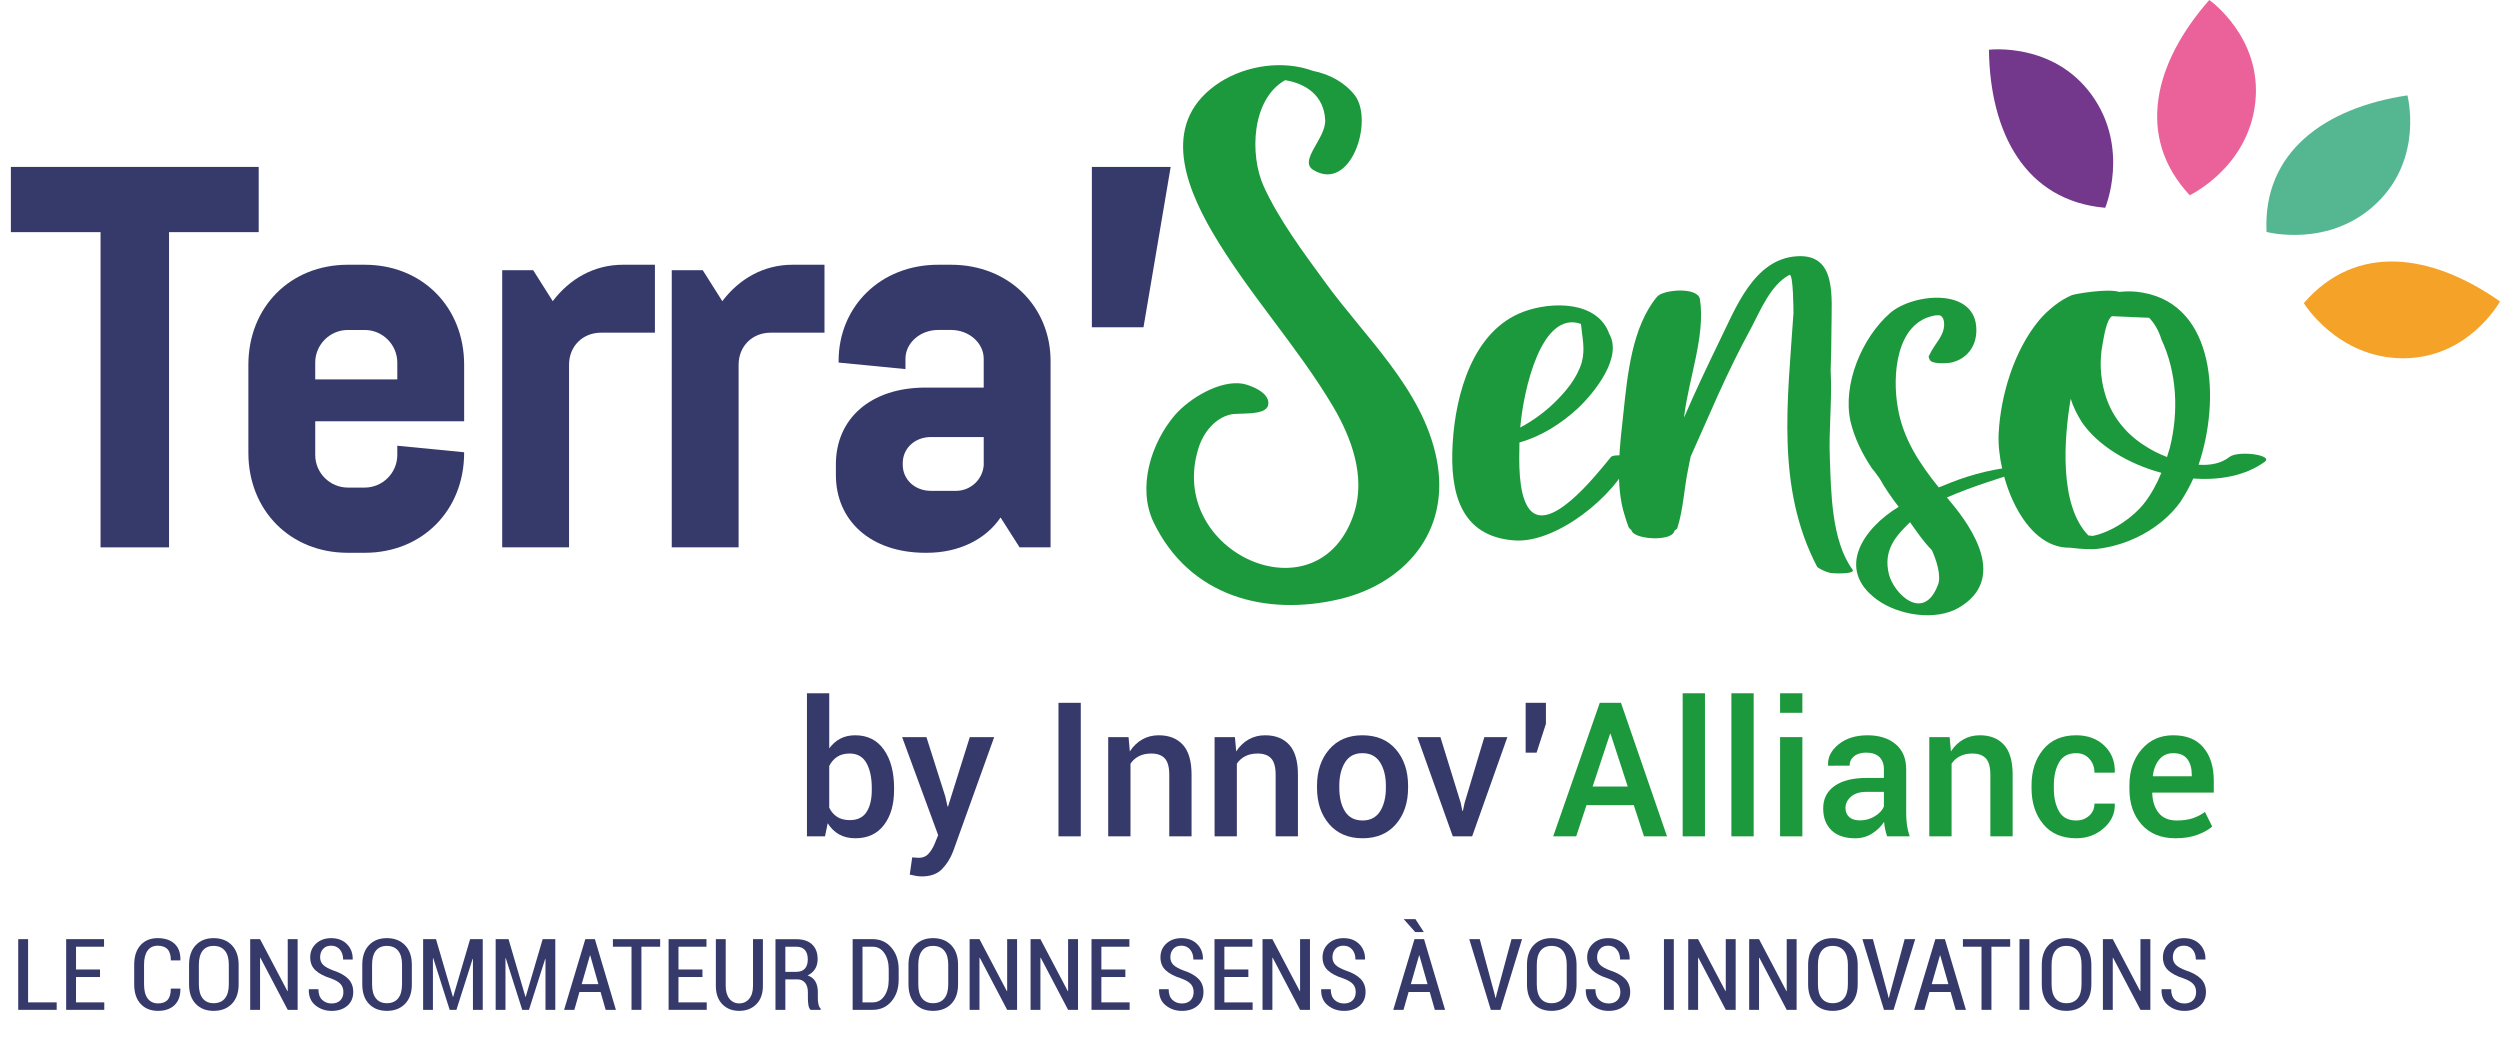 <?xml version="1.0" encoding="utf-8"?>
<!-- Generator: Adobe Illustrator 23.0.0, SVG Export Plug-In . SVG Version: 6.00 Build 0)  -->
<svg version="1.1" id="Layer_1" xmlns="http://www.w3.org/2000/svg" xmlns:xlink="http://www.w3.org/1999/xlink" x="0px" y="0px"
	 viewBox="-56.819 22.261 319.779 132.618" enable-background="new -56.819 22.261 319.779 132.618" xml:space="preserve">
<g>
	<g>
		<path fill="#363A6B" d="M-35.198,51.954v40.321h-8.76V51.954h-11.47v-8.342h31.7v8.342H-35.198z"/>
		<path fill="#363A6B" d="M-6.001,79.275l8.551,0.834v0.069c0,7.369-5.353,12.792-12.722,12.792h-2.155
			c-7.369,0-12.722-5.423-12.722-12.792V68.917c0-7.369,5.353-12.792,12.722-12.792h2.155c7.369,0,12.722,5.422,12.722,12.792v7.23
			h-19.048v4.31c0,2.294,1.877,4.171,4.171,4.171h2.155c2.294,0,4.171-1.877,4.171-4.171V79.275z M-16.498,70.794h10.497v-2.155
			c0-2.294-1.877-4.171-4.171-4.171h-2.155c-2.294,0-4.171,1.877-4.171,4.171V70.794z"/>
		<path fill="#363A6B" d="M13.883,60.783c2.155-2.85,5.284-4.658,8.968-4.658h4.102v8.69H20.07c-2.364,0-4.102,1.738-4.102,4.102
			v23.358H7.417V56.821h3.963L13.883,60.783z"/>
		<path fill="#363A6B" d="M35.572,60.783c2.155-2.85,5.284-4.658,8.968-4.658h4.102v8.69H41.76c-2.364,0-4.102,1.738-4.102,4.102
			v23.358h-8.551V56.821h3.963L35.572,60.783z"/>
		<path fill="#363A6B" d="M71.165,88.452c-1.877,2.78-5.283,4.519-9.455,4.519h-0.139c-7.091,0-11.47-4.171-11.47-9.941v-1.391
			c0-5.77,4.379-9.802,11.47-9.802h7.439v-3.685c0-2.016-1.877-3.685-4.171-3.685h-1.668c-2.294,0-4.171,1.668-4.171,3.685v1.321
			l-8.551-0.834V68.43c0-6.952,5.353-12.305,12.722-12.305h1.668c7.369,0,12.722,5.353,12.722,12.305v23.845h-3.963L71.165,88.452z
			 M58.652,81.708c0,1.878,1.529,3.338,3.615,3.338h3.198c1.877,0,3.407-1.46,3.546-3.268v-3.615h-6.744
			c-2.085,0-3.615,1.46-3.615,3.337V81.708z"/>
		<path fill="#363A6B" d="M89.448,64.12h-6.604V43.612h10.08L89.448,64.12z"/>
	</g>
	<g>
		<path fill="#363A6B" d="M57.543,123.315c0,1.854-0.433,3.345-1.296,4.475c-0.864,1.131-2.083,1.695-3.654,1.695
			c-0.797,0-1.49-0.164-2.076-0.492c-0.586-0.329-1.076-0.806-1.466-1.432l-0.34,1.678h-2.311v-18.3h2.851v7.05
			c0.391-0.539,0.86-0.954,1.408-1.243s1.185-0.435,1.912-0.435c1.587,0,2.813,0.618,3.678,1.854
			c0.864,1.236,1.296,2.87,1.296,4.904V123.315z M54.693,123.069c0-1.322-0.227-2.39-0.681-3.203s-1.173-1.22-2.158-1.22
			c-0.634,0-1.164,0.141-1.59,0.422c-0.426,0.282-0.764,0.673-1.015,1.174v5.325c0.242,0.509,0.579,0.901,1.009,1.179
			c0.43,0.278,0.97,0.417,1.619,0.417c0.985,0,1.701-0.347,2.146-1.038c0.446-0.692,0.669-1.629,0.669-2.81V123.069z"/>
		<path fill="#363A6B" d="M64.098,124.148l0.282,1.267h0.07l2.78-8.868h3.12l-5.255,14.616c-0.336,0.884-0.81,1.639-1.419,2.264
			c-0.61,0.626-1.474,0.938-2.592,0.938c-0.235,0-0.487-0.023-0.757-0.07c-0.27-0.047-0.53-0.102-0.78-0.164l0.317-2.205
			c0.102,0.008,0.247,0.02,0.434,0.035s0.329,0.023,0.422,0.023c0.516,0,0.929-0.176,1.238-0.528
			c0.309-0.352,0.561-0.759,0.756-1.22l0.469-1.149l-4.61-12.54h3.109L64.098,124.148z"/>
		<path fill="#363A6B" d="M81.425,129.239h-2.852v-17.08h2.852V129.239z"/>
		<path fill="#363A6B" d="M87.536,116.547l0.164,1.83c0.415-0.649,0.937-1.156,1.566-1.52s1.339-0.546,2.129-0.546
			c1.322,0,2.353,0.407,3.092,1.221c0.738,0.813,1.108,2.084,1.108,3.813v7.895h-2.851v-7.871c0-0.985-0.192-1.686-0.575-2.1
			c-0.383-0.415-0.962-0.622-1.736-0.622c-0.609,0-1.138,0.115-1.583,0.346c-0.446,0.231-0.802,0.55-1.067,0.956v9.291h-2.851
			v-12.692H87.536z"/>
		<path fill="#363A6B" d="M101.143,116.547l0.164,1.83c0.415-0.649,0.937-1.156,1.566-1.52s1.339-0.546,2.129-0.546
			c1.322,0,2.353,0.407,3.092,1.221c0.738,0.813,1.108,2.084,1.108,3.813v7.895h-2.851v-7.871c0-0.985-0.192-1.686-0.575-2.1
			c-0.383-0.415-0.962-0.622-1.736-0.622c-0.609,0-1.138,0.115-1.583,0.346c-0.446,0.231-0.802,0.55-1.067,0.956v9.291H98.54
			v-12.692H101.143z"/>
		<path fill="#363A6B" d="M111.642,122.775c0-1.893,0.518-3.442,1.555-4.651c1.036-1.208,2.453-1.813,4.252-1.813
			c1.822,0,3.251,0.604,4.288,1.813c1.036,1.209,1.554,2.759,1.554,4.651v0.246c0,1.909-0.518,3.463-1.554,4.663
			c-1.037,1.201-2.458,1.801-4.265,1.801c-1.814,0-3.239-0.602-4.275-1.807c-1.037-1.204-1.555-2.757-1.555-4.657V122.775z
			 M114.493,123.021c0,1.244,0.242,2.253,0.728,3.027c0.484,0.773,1.235,1.161,2.252,1.161c0.993,0,1.738-0.389,2.235-1.167
			c0.496-0.778,0.744-1.785,0.744-3.021v-0.246c0-1.212-0.248-2.211-0.744-2.997c-0.497-0.786-1.25-1.179-2.259-1.179
			c-0.993,0-1.734,0.393-2.223,1.179c-0.489,0.786-0.733,1.785-0.733,2.997V123.021z"/>
		<path fill="#363A6B" d="M130.02,124.945l0.211,1.033h0.071l0.223-1.033l2.521-8.398h2.945l-4.505,12.692h-2.476l-4.528-12.692
			h2.944L130.02,124.945z"/>
		<path fill="#363A6B" d="M140.923,114.845l-1.197,3.695h-1.396v-6.382h2.593V114.845z"/>
	</g>
	<g>
		<path fill="#1C993C" d="M90.734,89.056c-2.122-4.452-0.311-10.147,2.744-13.72c1.864-2.123,5.747-4.504,8.698-3.987
			c1.035,0.207,3.572,1.191,3.21,2.744c-0.311,1.398-3.78,0.932-4.815,1.191c-2.019,0.466-3.469,2.33-4.09,4.297
			c-4.193,13.409,15.48,22.211,19.933,8.232c1.449-4.66-0.362-9.527-2.692-13.513c-4.607-7.766-10.872-14.497-15.48-22.366
			c-3.676-6.316-6.523-14.289,0.984-19.156c3.417-2.174,8.076-2.848,11.907-1.45c2.071,0.414,4.039,1.45,5.333,3.106
			c2.485,3.21-0.466,12.477-5.281,9.578c-1.967-1.191,1.657-4.09,1.502-6.42c-0.155-3.106-2.485-4.66-5.126-5.074
			c-4.297,2.433-4.556,9.526-2.744,13.564c1.968,4.297,5.022,8.387,7.818,12.218c5.125,7.093,12.478,13.668,14.289,22.573
			c1.968,9.682-4.452,16.153-12.374,18.018C105.179,101.12,95.343,98.635,90.734,89.056z"/>
		<path fill="#1C993C" d="M128.992,79.012c0.362-6.265,2.537-14.445,9.061-16.878c3.624-1.346,9.475-1.398,10.976,2.847
			c1.709,3.003-1.863,7.456-3.986,9.475c-2.123,1.967-4.712,3.624-7.507,4.401c-0.052,2.485-0.155,6.316,1.087,8.283
			c2.434,3.831,8.543-3.883,10.613-6.42c0.311-0.414,2.744-0.155,2.641,0.052c-2.175,5.126-9.785,11.028-15.015,10.614
			C129.924,90.868,128.63,85.174,128.992,79.012z M137.638,76.942c1.553-0.829,3.003-1.864,4.297-3.106
			c1.501-1.45,2.951-3.158,3.572-5.229c0.466-1.709,0.052-3.21-0.104-4.918C140.33,61.927,138.052,72.127,137.638,76.942z"/>
		<path fill="#1C993C" d="M172.584,62.342c0-0.207,0-5.177-0.518-4.918c-2.434,1.294-3.729,4.608-4.971,6.938
			c-1.501,2.744-2.848,5.54-4.142,8.387c-1.191,2.641-2.33,5.281-3.521,7.921c-0.104,0.519-0.207,1.036-0.311,1.554
			c-0.519,2.485-0.622,5.177-1.398,7.61c-0.052,0.104-0.155,0.155-0.311,0.259c-0.052,0.052-0.052,0.104-0.104,0.207
			c-0.466,1.191-4.763,0.984-5.385-0.052c0-0.052-0.052-0.155-0.104-0.207c-0.155-0.155-0.311-0.259-0.362-0.466
			c-0.259-0.673-0.466-1.397-0.673-2.123c-0.983-3.883-0.362-8.542,0.052-12.374c0.518-4.867,1.087-10.976,4.297-14.859
			c0.777-0.932,5.229-1.294,5.488,0.311c0.725,4.659-1.449,10.199-2.02,15.014c0,0,0,0.052,0,0.104
			c1.398-3.262,2.951-6.523,4.505-9.733c2.07-4.194,4.4-10.51,9.889-10.873c5.177-0.362,4.452,5.229,4.452,9.216
			c0,1.812-0.052,3.572-0.104,5.384c0.207,3.728-0.259,7.663-0.104,11.183c0.155,4.401,0.207,10.614,2.899,14.29
			c0.466,0.621-2.589,0.518-2.899,0.414c-0.621-0.155-1.139-0.414-1.604-0.725C170.305,84.656,171.858,73.421,172.584,62.342z"/>
		<path fill="#1C993C" d="M189.977,67.674c0.621-1.45,2.071-2.537,1.864-4.246c-0.052-0.311-0.155-0.621-0.414-0.776
			c-0.207-0.104-0.414-0.052-0.673-0.052c-5.126,0.828-5.54,7.818-4.815,11.856c0.673,3.935,2.796,7.145,5.229,10.148
			c0.104-0.052,0.259-0.104,0.414-0.155c2.899-1.243,5.799-2.071,8.904-2.434c0.26-0.052,2.278,0.155,1.709,0.362
			c-3.158,1.035-6.679,2.071-9.992,3.521c0.104,0.104,0.207,0.207,0.311,0.362c3.21,3.779,7.3,10.147,1.242,13.72
			c-3.002,1.761-7.766,0.984-10.51-1.035c-5.332-3.935-1.656-9.164,2.796-11.856c-0.88-1.139-1.708-2.329-2.434-3.624
			c-0.466-0.673-0.88-1.19-0.983-1.294c-1.242-1.864-2.227-3.832-2.744-6.006c-1.035-4.763,1.45-10.665,5.022-13.823
			c2.899-2.589,11.131-3.417,11.079,2.174c0,2.123-1.294,3.728-3.313,4.142c-0.466,0.052-2.485,0.259-2.692-0.466
			c-0.052-0.104-0.052-0.207-0.104-0.362L189.977,67.674z M184.801,95.735c0.621,2.434,4.4,6.213,6.265,1.346
			c0.466-1.139-0.207-3.21-0.777-4.452c-1.035-1.035-1.915-2.33-2.795-3.572C185.68,90.816,184.024,92.629,184.801,95.735z"/>
		<path fill="#1C993C" d="M198.83,77.718c0.259-4.918,1.968-10.613,5.178-14.497c1.087-1.294,2.691-2.588,4.193-3.21
			c0.414-0.155,4.504-0.88,6.058-0.414c0.932-0.104,1.967-0.104,3.055,0.104c9.267,1.657,9.889,13.771,7.093,22.004
			c1.449,0.104,2.899-0.155,3.935-0.984c1.087-0.88,5.747-0.259,4.504,0.622c-2.433,1.76-5.746,2.381-9.111,2.122
			c-0.519,1.14-1.088,2.123-1.657,3.003c-2.434,3.365-6.575,5.54-10.665,6.006c-0.518,0.052-1.968,0.052-3.417-0.155
			C201.936,92.473,198.571,83.102,198.83,77.718z M210.323,90.764c0.156,0,0.312,0,0.519,0.052c2.588-0.518,5.28-2.484,6.575-4.142
			c0.932-1.19,1.656-2.537,2.226-3.935c-4.245-1.139-8.18-3.521-10.199-6.523c-0.569-0.932-1.087-1.916-1.397-2.951
			C207.218,78.132,206.492,86.882,210.323,90.764z M212.394,72.489c0.776,2.848,2.641,5.229,5.126,6.782
			c0.776,0.518,1.76,1.035,2.848,1.449c0.104-0.414,0.259-0.776,0.362-1.19c1.139-4.556,0.932-9.578-1.088-13.875
			c-0.311-1.036-0.828-1.967-1.553-2.744c-1.605-0.052-3.158-0.155-4.764-0.207c-0.725,0.466-1.035,2.692-1.19,3.521
			C211.721,68.243,211.825,70.522,212.394,72.489z"/>
	</g>
	<g>
		<path fill="#1C993C" d="M152.163,125.251h-6.053l-1.314,3.988h-2.944l5.96-17.08h2.71l5.889,17.08h-2.944L152.163,125.251z
			 M146.896,122.869h4.492l-2.193-6.733h-0.07L146.896,122.869z"/>
		<path fill="#1C993C" d="M161.266,129.239h-2.851v-18.3h2.851V129.239z"/>
		<path fill="#1C993C" d="M167.496,129.239h-2.851v-18.3h2.851V129.239z"/>
		<path fill="#1C993C" d="M173.724,113.437h-2.851v-2.498h2.851V113.437z M173.724,129.239h-2.851v-12.692h2.851V129.239z"/>
		<path fill="#1C993C" d="M184.564,129.239c-0.103-0.32-0.187-0.634-0.253-0.938s-0.111-0.61-0.135-0.915
			c-0.383,0.595-0.896,1.093-1.536,1.496c-0.642,0.402-1.357,0.604-2.147,0.604c-1.321,0-2.336-0.34-3.044-1.021
			s-1.062-1.614-1.062-2.804c0-1.228,0.484-2.184,1.455-2.868c0.969-0.684,2.334-1.026,4.094-1.026h2.217v-1.114
			c0-0.665-0.193-1.185-0.58-1.561c-0.388-0.375-0.949-0.563-1.684-0.563c-0.649,0-1.166,0.154-1.549,0.463
			c-0.383,0.31-0.574,0.71-0.574,1.202l-2.745,0.012l-0.012-0.07c-0.055-1.001,0.393-1.889,1.343-2.662
			c0.95-0.774,2.188-1.162,3.713-1.162c1.479,0,2.671,0.376,3.578,1.127c0.907,0.75,1.36,1.83,1.36,3.237v5.643
			c0,0.524,0.035,1.026,0.105,1.508c0.07,0.48,0.184,0.952,0.341,1.413H184.564z M181.08,127.198c0.712,0,1.354-0.18,1.93-0.54
			c0.575-0.359,0.956-0.77,1.144-1.231v-1.877h-2.264c-0.829,0-1.479,0.205-1.947,0.616c-0.47,0.41-0.704,0.894-0.704,1.448
			c0,0.485,0.158,0.87,0.476,1.155C180.03,127.055,180.485,127.198,181.08,127.198z"/>
		<path fill="#1C993C" d="M192.563,116.547l0.164,1.83c0.415-0.649,0.937-1.156,1.566-1.52s1.339-0.546,2.129-0.546
			c1.322,0,2.353,0.407,3.092,1.221c0.738,0.813,1.108,2.084,1.108,3.813v7.895h-2.851v-7.871c0-0.985-0.192-1.686-0.575-2.1
			c-0.383-0.415-0.962-0.622-1.736-0.622c-0.609,0-1.138,0.115-1.583,0.346c-0.446,0.231-0.802,0.55-1.067,0.956v9.291h-2.851
			v-12.692H192.563z"/>
		<path fill="#1C993C" d="M208.764,127.21c0.649,0,1.198-0.203,1.648-0.61c0.449-0.406,0.674-0.923,0.674-1.548h2.581l0.023,0.07
			c0.031,1.188-0.439,2.213-1.413,3.073s-2.146,1.29-3.514,1.29c-1.83,0-3.242-0.604-4.234-1.813c-0.994-1.208-1.49-2.73-1.49-4.568
			v-0.411c0-1.83,0.496-3.351,1.49-4.563c0.992-1.212,2.4-1.818,4.223-1.818c1.479,0,2.679,0.444,3.602,1.332
			s1.368,2.016,1.337,3.384l-0.023,0.07h-2.581c0-0.695-0.215-1.286-0.645-1.771c-0.431-0.485-0.993-0.728-1.689-0.728
			c-1.017,0-1.748,0.393-2.193,1.179c-0.446,0.786-0.669,1.758-0.669,2.915v0.411c0,1.181,0.221,2.16,0.663,2.938
			C206.995,126.821,207.732,127.21,208.764,127.21z"/>
		<path fill="#1C993C" d="M221.469,129.485c-1.854,0-3.302-0.584-4.346-1.754c-1.044-1.169-1.566-2.684-1.566-4.545v-0.47
			c0-1.861,0.522-3.396,1.566-4.604c1.044-1.208,2.391-1.808,4.041-1.801c1.705,0,2.995,0.526,3.871,1.578s1.313,2.458,1.313,4.217
			v1.537h-7.848l-0.023,0.059c0.031,1.04,0.305,1.885,0.821,2.534s1.294,0.974,2.334,0.974c0.774,0,1.445-0.094,2.013-0.281
			c0.566-0.188,1.093-0.458,1.577-0.81l0.927,1.865c-0.484,0.422-1.126,0.778-1.924,1.067S222.509,129.485,221.469,129.485z
			 M221.164,118.599c-0.743,0-1.337,0.268-1.783,0.804c-0.445,0.535-0.724,1.233-0.833,2.094l0.023,0.059h4.962v-0.223
			c0-0.813-0.189-1.473-0.568-1.977C222.585,118.851,221.985,118.599,221.164,118.599z"/>
	</g>
	<g>
		<path fill="#363A6B" d="M-53.226,150.476h3.658v0.956h-4.919v-9.044h1.261V150.476z"/>
		<path fill="#363A6B" d="M-44.028,147.233h-3.068v3.243h3.615v0.956h-4.876v-9.044h4.845v0.97h-3.583v2.913h3.068V147.233z"/>
		<path fill="#363A6B" d="M-33.76,148.712l0.012,0.037c0.017,0.891-0.232,1.582-0.745,2.075c-0.514,0.492-1.22,0.739-2.118,0.739
			c-0.928,0-1.667-0.298-2.217-0.892c-0.551-0.595-0.826-1.428-0.826-2.5v-2.51c0-1.068,0.271-1.902,0.813-2.503
			s1.271-0.9,2.187-0.9c0.923,0,1.644,0.239,2.162,0.717c0.518,0.479,0.768,1.178,0.751,2.097l-0.012,0.037h-1.211
			c0-0.646-0.141-1.121-0.422-1.426c-0.282-0.304-0.704-0.456-1.267-0.456c-0.555,0-0.983,0.208-1.286,0.624
			s-0.454,1.014-0.454,1.792v2.528c0,0.786,0.155,1.389,0.466,1.808c0.311,0.418,0.75,0.627,1.317,0.627
			c0.546,0,0.957-0.15,1.23-0.45c0.273-0.3,0.41-0.781,0.41-1.444H-33.76z"/>
		<path fill="#363A6B" d="M-26.294,148.159c0,1.072-0.29,1.908-0.87,2.506c-0.58,0.599-1.356,0.898-2.33,0.898
			c-0.96,0-1.725-0.3-2.292-0.898c-0.567-0.598-0.851-1.434-0.851-2.506v-2.484c0-1.068,0.283-1.905,0.851-2.51
			s1.33-0.906,2.286-0.906c0.973,0,1.75,0.301,2.332,0.903c0.582,0.603,0.873,1.44,0.873,2.513V148.159z M-27.549,145.656
			c0-0.787-0.169-1.384-0.506-1.792s-0.819-0.612-1.444-0.612c-0.605,0-1.07,0.204-1.395,0.612
			c-0.325,0.408-0.488,1.005-0.488,1.792v2.503c0,0.795,0.164,1.397,0.491,1.808s0.793,0.615,1.397,0.615
			c0.625,0,1.106-0.204,1.441-0.612c0.335-0.407,0.503-1.012,0.503-1.811V145.656z"/>
		<path fill="#363A6B" d="M-18.748,151.432h-1.267l-3.503-6.671l-0.037,0.013v6.658h-1.261v-9.044h1.261l3.503,6.652l0.037-0.006
			v-6.646h1.267V151.432z"/>
		<path fill="#363A6B" d="M-12.896,149.159c0-0.414-0.118-0.755-0.354-1.021c-0.236-0.268-0.652-0.511-1.249-0.73
			c-0.849-0.265-1.501-0.606-1.957-1.024s-0.684-0.976-0.684-1.671c0-0.712,0.252-1.299,0.755-1.761s1.148-0.692,1.935-0.692
			c0.836,0,1.507,0.257,2.012,0.77c0.505,0.514,0.75,1.158,0.733,1.932l-0.012,0.038h-1.211c0-0.53-0.141-0.959-0.422-1.286
			s-0.652-0.49-1.112-0.49c-0.447,0-0.794,0.141-1.041,0.422c-0.246,0.281-0.369,0.634-0.369,1.056c0,0.394,0.13,0.719,0.391,0.976
			s0.7,0.499,1.317,0.727c0.824,0.27,1.451,0.621,1.882,1.056c0.431,0.436,0.646,0.998,0.646,1.689c0,0.737-0.253,1.324-0.761,1.762
			c-0.507,0.437-1.173,0.655-1.997,0.655c-0.795,0-1.487-0.236-2.075-0.709c-0.588-0.472-0.872-1.148-0.851-2.03l0.012-0.038h1.217
			c0,0.613,0.163,1.071,0.488,1.373c0.325,0.303,0.728,0.453,1.208,0.453c0.468,0,0.834-0.131,1.1-0.394
			C-13.029,149.955-12.896,149.602-12.896,149.159z"/>
		<path fill="#363A6B" d="M-4.138,148.159c0,1.072-0.29,1.908-0.87,2.506c-0.58,0.599-1.356,0.898-2.33,0.898
			c-0.96,0-1.725-0.3-2.292-0.898c-0.567-0.598-0.851-1.434-0.851-2.506v-2.484c0-1.068,0.283-1.905,0.851-2.51
			s1.33-0.906,2.286-0.906c0.973,0,1.75,0.301,2.332,0.903c0.582,0.603,0.873,1.44,0.873,2.513V148.159z M-5.393,145.656
			c0-0.787-0.169-1.384-0.506-1.792s-0.819-0.612-1.444-0.612c-0.605,0-1.07,0.204-1.395,0.612
			c-0.325,0.408-0.488,1.005-0.488,1.792v2.503c0,0.795,0.164,1.397,0.491,1.808s0.793,0.615,1.397,0.615
			c0.625,0,1.106-0.204,1.441-0.612c0.335-0.407,0.503-1.012,0.503-1.811V145.656z"/>
		<path fill="#363A6B" d="M1.11,149.767h0.037l2.168-7.379H4.93v9.044H3.675v-6.516l-0.037-0.006l-2.075,6.521H0.7l-2.105-6.621
			l-0.038,0.006v6.615h-1.254v-9.044h1.646L1.11,149.767z"/>
		<path fill="#363A6B" d="M10.39,149.767h0.037l2.168-7.379h1.615v9.044h-1.255v-6.516l-0.037-0.006l-2.075,6.521H9.98l-2.105-6.621
			l-0.038,0.006v6.615H6.582v-9.044h1.646L10.39,149.767z"/>
		<path fill="#363A6B" d="M20.001,149.146h-2.702l-0.652,2.286h-1.311l2.714-9.044h1.224l2.689,9.044h-1.311L20.001,149.146z
			 M17.585,148.146h2.137l-1.043-3.677h-0.037L17.585,148.146z"/>
		<path fill="#363A6B" d="M27.622,143.358h-2.397v8.074h-1.267v-8.074h-2.379v-0.97h6.043V143.358z"/>
		<path fill="#363A6B" d="M33.032,147.233h-3.068v3.243h3.615v0.956h-4.876v-9.044h4.845v0.97h-3.583v2.913h3.068V147.233z"/>
		<path fill="#363A6B" d="M40.765,142.388v5.981c0,1.003-0.282,1.785-0.845,2.349c-0.563,0.563-1.294,0.845-2.192,0.845
			c-0.882,0-1.6-0.283-2.152-0.849c-0.553-0.564-0.829-1.347-0.829-2.345v-5.981h1.261v5.981c0,0.7,0.158,1.248,0.475,1.644
			s0.732,0.593,1.246,0.593c0.53,0,0.958-0.196,1.282-0.59c0.325-0.394,0.488-0.942,0.488-1.646v-5.981H40.765z"/>
		<path fill="#363A6B" d="M43.635,147.538v3.895h-1.261v-9.037h2.665c0.87,0,1.541,0.222,2.016,0.664
			c0.474,0.443,0.711,1.079,0.711,1.907c0,0.472-0.111,0.885-0.332,1.239c-0.222,0.354-0.54,0.628-0.954,0.822
			c0.464,0.158,0.798,0.419,1.003,0.783c0.205,0.364,0.308,0.815,0.308,1.354v0.789c0,0.277,0.027,0.536,0.081,0.776
			s0.149,0.427,0.286,0.56v0.143h-1.298c-0.141-0.137-0.233-0.345-0.276-0.624s-0.065-0.568-0.065-0.866v-0.765
			c0-0.505-0.117-0.904-0.351-1.198c-0.234-0.294-0.558-0.441-0.972-0.441H43.635z M43.635,146.575h1.341
			c0.522,0,0.907-0.138,1.156-0.413c0.248-0.275,0.373-0.665,0.373-1.171c0-0.518-0.121-0.919-0.363-1.205
			c-0.242-0.285-0.61-0.428-1.103-0.428h-1.404V146.575z"/>
		<path fill="#363A6B" d="M52.244,151.432v-9.044h2.565c0.977,0,1.775,0.362,2.395,1.087c0.619,0.725,0.928,1.656,0.928,2.796v1.285
			c0,1.143-0.31,2.074-0.928,2.795c-0.619,0.721-1.417,1.081-2.395,1.081H52.244z M53.505,143.358v7.118h1.304
			c0.621,0,1.118-0.272,1.491-0.817c0.373-0.544,0.559-1.245,0.559-2.103v-1.298c0-0.845-0.187-1.539-0.559-2.084
			s-0.87-0.816-1.491-0.816H53.505z"/>
		<path fill="#363A6B" d="M65.729,148.159c0,1.072-0.29,1.908-0.87,2.506c-0.58,0.599-1.356,0.898-2.33,0.898
			c-0.96,0-1.725-0.3-2.292-0.898c-0.567-0.598-0.851-1.434-0.851-2.506v-2.484c0-1.068,0.283-1.905,0.851-2.51
			s1.33-0.906,2.286-0.906c0.973,0,1.75,0.301,2.332,0.903c0.582,0.603,0.873,1.44,0.873,2.513V148.159z M64.474,145.656
			c0-0.787-0.169-1.384-0.506-1.792s-0.819-0.612-1.444-0.612c-0.605,0-1.07,0.204-1.395,0.612
			c-0.325,0.408-0.488,1.005-0.488,1.792v2.503c0,0.795,0.164,1.397,0.491,1.808s0.793,0.615,1.397,0.615
			c0.625,0,1.106-0.204,1.441-0.612c0.335-0.407,0.503-1.012,0.503-1.811V145.656z"/>
		<path fill="#363A6B" d="M73.275,151.432h-1.267l-3.503-6.671l-0.037,0.013v6.658h-1.261v-9.044h1.261l3.503,6.652l0.037-0.006
			v-6.646h1.267V151.432z"/>
		<path fill="#363A6B" d="M81.071,151.432h-1.268l-3.503-6.671l-0.037,0.013v6.658h-1.261v-9.044h1.261l3.503,6.652l0.037-0.006
			v-6.646h1.268V151.432z"/>
		<path fill="#363A6B" d="M87.127,147.233h-3.068v3.243h3.615v0.956h-4.876v-9.044h4.845v0.97h-3.584v2.913h3.068V147.233z"/>
		<path fill="#363A6B" d="M95.859,149.159c0-0.414-0.117-0.755-0.354-1.021c-0.236-0.268-0.652-0.511-1.249-0.73
			c-0.849-0.265-1.501-0.606-1.956-1.024c-0.456-0.418-0.684-0.976-0.684-1.671c0-0.712,0.252-1.299,0.755-1.761
			s1.148-0.692,1.935-0.692c0.837,0,1.508,0.257,2.013,0.77c0.505,0.514,0.749,1.158,0.733,1.932l-0.013,0.038h-1.211
			c0-0.53-0.142-0.959-0.423-1.286s-0.652-0.49-1.111-0.49c-0.447,0-0.795,0.141-1.041,0.422s-0.369,0.634-0.369,1.056
			c0,0.394,0.13,0.719,0.391,0.976c0.262,0.257,0.7,0.499,1.317,0.727c0.824,0.27,1.451,0.621,1.882,1.056
			c0.431,0.436,0.646,0.998,0.646,1.689c0,0.737-0.254,1.324-0.762,1.762c-0.507,0.437-1.173,0.655-1.996,0.655
			c-0.796,0-1.487-0.236-2.075-0.709c-0.588-0.472-0.871-1.148-0.851-2.03l0.013-0.038h1.217c0,0.613,0.163,1.071,0.487,1.373
			c0.325,0.303,0.729,0.453,1.209,0.453c0.468,0,0.834-0.131,1.099-0.394C95.727,149.955,95.859,149.602,95.859,149.159z"/>
		<path fill="#363A6B" d="M102.859,147.233h-3.068v3.243h3.615v0.956H98.53v-9.044h4.845v0.97h-3.584v2.913h3.068V147.233z"/>
		<path fill="#363A6B" d="M110.742,151.432h-1.267l-3.504-6.671l-0.037,0.013v6.658h-1.261v-9.044h1.261l3.504,6.652l0.037-0.006
			v-6.646h1.267V151.432z"/>
		<path fill="#363A6B" d="M116.593,149.159c0-0.414-0.117-0.755-0.354-1.021c-0.236-0.268-0.652-0.511-1.249-0.73
			c-0.849-0.265-1.501-0.606-1.956-1.024c-0.456-0.418-0.684-0.976-0.684-1.671c0-0.712,0.252-1.299,0.755-1.761
			s1.148-0.692,1.935-0.692c0.837,0,1.508,0.257,2.013,0.77c0.505,0.514,0.749,1.158,0.733,1.932l-0.013,0.038h-1.211
			c0-0.53-0.142-0.959-0.423-1.286s-0.652-0.49-1.111-0.49c-0.447,0-0.795,0.141-1.041,0.422s-0.369,0.634-0.369,1.056
			c0,0.394,0.13,0.719,0.391,0.976c0.262,0.257,0.7,0.499,1.317,0.727c0.824,0.27,1.451,0.621,1.882,1.056
			c0.431,0.436,0.646,0.998,0.646,1.689c0,0.737-0.254,1.324-0.762,1.762c-0.507,0.437-1.173,0.655-1.996,0.655
			c-0.796,0-1.487-0.236-2.075-0.709c-0.588-0.472-0.871-1.148-0.851-2.03l0.013-0.038h1.217c0,0.613,0.163,1.071,0.487,1.373
			c0.325,0.303,0.729,0.453,1.209,0.453c0.468,0,0.834-0.131,1.099-0.394C116.461,149.955,116.593,149.602,116.593,149.159z"/>
		<path fill="#363A6B" d="M126.059,149.146h-2.702l-0.651,2.286h-1.311l2.714-9.044h1.224l2.689,9.044h-1.311L126.059,149.146z
			 M125.302,141.482h-1.1l-1.44-1.621l0.013-0.031h1.459L125.302,141.482z M123.643,148.146h2.137l-1.044-3.677h-0.037
			L123.643,148.146z"/>
		<path fill="#363A6B" d="M134.339,149.358l0.131,0.553h0.037l0.131-0.547l1.882-6.976h1.348l-2.764,9.044h-1.23l-2.758-9.044h1.342
			L134.339,149.358z"/>
		<path fill="#363A6B" d="M144.84,148.159c0,1.072-0.29,1.908-0.869,2.506c-0.58,0.599-1.356,0.898-2.329,0.898
			c-0.961,0-1.725-0.3-2.292-0.898c-0.567-0.598-0.852-1.434-0.852-2.506v-2.484c0-1.068,0.284-1.905,0.852-2.51
			s1.329-0.906,2.285-0.906c0.974,0,1.751,0.301,2.333,0.903c0.581,0.603,0.872,1.44,0.872,2.513V148.159z M143.585,145.656
			c0-0.787-0.168-1.384-0.506-1.792s-0.818-0.612-1.444-0.612c-0.604,0-1.069,0.204-1.395,0.612s-0.487,1.005-0.487,1.792v2.503
			c0,0.795,0.164,1.397,0.491,1.808c0.326,0.41,0.793,0.615,1.397,0.615c0.625,0,1.105-0.204,1.44-0.612
			c0.336-0.407,0.503-1.012,0.503-1.811V145.656z"/>
		<path fill="#363A6B" d="M150.442,149.159c0-0.414-0.117-0.755-0.354-1.021c-0.236-0.268-0.652-0.511-1.249-0.73
			c-0.849-0.265-1.501-0.606-1.956-1.024c-0.456-0.418-0.684-0.976-0.684-1.671c0-0.712,0.252-1.299,0.755-1.761
			s1.148-0.692,1.935-0.692c0.837,0,1.508,0.257,2.013,0.77c0.505,0.514,0.749,1.158,0.733,1.932l-0.013,0.038h-1.211
			c0-0.53-0.142-0.959-0.423-1.286s-0.652-0.49-1.111-0.49c-0.447,0-0.795,0.141-1.041,0.422s-0.369,0.634-0.369,1.056
			c0,0.394,0.13,0.719,0.391,0.976c0.262,0.257,0.7,0.499,1.317,0.727c0.824,0.27,1.451,0.621,1.882,1.056
			c0.431,0.436,0.646,0.998,0.646,1.689c0,0.737-0.254,1.324-0.762,1.762c-0.507,0.437-1.173,0.655-1.996,0.655
			c-0.796,0-1.487-0.236-2.075-0.709c-0.588-0.472-0.871-1.148-0.851-2.03l0.013-0.038h1.217c0,0.613,0.163,1.071,0.487,1.373
			c0.325,0.303,0.729,0.453,1.209,0.453c0.468,0,0.834-0.131,1.099-0.394C150.31,149.955,150.442,149.602,150.442,149.159z"/>
		<path fill="#363A6B" d="M157.281,151.432h-1.261v-9.044h1.261V151.432z"/>
		<path fill="#363A6B" d="M165.194,151.432h-1.267l-3.504-6.671l-0.037,0.013v6.658h-1.261v-9.044h1.261l3.504,6.652l0.037-0.006
			v-6.646h1.267V151.432z"/>
		<path fill="#363A6B" d="M172.989,151.432h-1.267l-3.504-6.671l-0.037,0.013v6.658h-1.261v-9.044h1.261l3.504,6.652l0.037-0.006
			v-6.646h1.267V151.432z"/>
		<path fill="#363A6B" d="M180.802,148.159c0,1.072-0.29,1.908-0.869,2.506c-0.58,0.599-1.356,0.898-2.329,0.898
			c-0.961,0-1.725-0.3-2.292-0.898c-0.567-0.598-0.852-1.434-0.852-2.506v-2.484c0-1.068,0.284-1.905,0.852-2.51
			s1.329-0.906,2.285-0.906c0.974,0,1.751,0.301,2.333,0.903c0.581,0.603,0.872,1.44,0.872,2.513V148.159z M179.548,145.656
			c0-0.787-0.168-1.384-0.506-1.792s-0.818-0.612-1.444-0.612c-0.604,0-1.069,0.204-1.395,0.612s-0.487,1.005-0.487,1.792v2.503
			c0,0.795,0.164,1.397,0.491,1.808c0.326,0.41,0.793,0.615,1.397,0.615c0.625,0,1.105-0.204,1.44-0.612
			c0.336-0.407,0.503-1.012,0.503-1.811V145.656z"/>
		<path fill="#363A6B" d="M184.626,149.358l0.131,0.553h0.037l0.131-0.547l1.882-6.976h1.348l-2.764,9.044h-1.23l-2.758-9.044h1.342
			L184.626,149.358z"/>
		<path fill="#363A6B" d="M192.683,149.146h-2.702l-0.651,2.286h-1.311l2.714-9.044h1.224l2.689,9.044h-1.311L192.683,149.146z
			 M190.267,148.146h2.137l-1.044-3.677h-0.037L190.267,148.146z"/>
		<path fill="#363A6B" d="M200.305,143.358h-2.397v8.074h-1.268v-8.074h-2.379v-0.97h6.044V143.358z"/>
		<path fill="#363A6B" d="M202.759,151.432h-1.261v-9.044h1.261V151.432z"/>
		<path fill="#363A6B" d="M210.69,148.159c0,1.072-0.29,1.908-0.869,2.506c-0.58,0.599-1.356,0.898-2.329,0.898
			c-0.961,0-1.725-0.3-2.292-0.898c-0.567-0.598-0.852-1.434-0.852-2.506v-2.484c0-1.068,0.284-1.905,0.852-2.51
			s1.329-0.906,2.285-0.906c0.974,0,1.751,0.301,2.333,0.903c0.581,0.603,0.872,1.44,0.872,2.513V148.159z M209.435,145.656
			c0-0.787-0.168-1.384-0.506-1.792s-0.818-0.612-1.444-0.612c-0.604,0-1.069,0.204-1.395,0.612s-0.487,1.005-0.487,1.792v2.503
			c0,0.795,0.164,1.397,0.491,1.808c0.326,0.41,0.793,0.615,1.397,0.615c0.625,0,1.105-0.204,1.44-0.612
			c0.336-0.407,0.503-1.012,0.503-1.811V145.656z"/>
		<path fill="#363A6B" d="M218.237,151.432h-1.267l-3.504-6.671l-0.037,0.013v6.658h-1.261v-9.044h1.261l3.504,6.652l0.037-0.006
			v-6.646h1.267V151.432z"/>
		<path fill="#363A6B" d="M224.088,149.159c0-0.414-0.117-0.755-0.354-1.021c-0.236-0.268-0.652-0.511-1.249-0.73
			c-0.849-0.265-1.501-0.606-1.956-1.024c-0.456-0.418-0.684-0.976-0.684-1.671c0-0.712,0.252-1.299,0.755-1.761
			s1.148-0.692,1.935-0.692c0.837,0,1.508,0.257,2.013,0.77c0.505,0.514,0.749,1.158,0.733,1.932l-0.013,0.038h-1.211
			c0-0.53-0.142-0.959-0.423-1.286s-0.652-0.49-1.111-0.49c-0.447,0-0.795,0.141-1.041,0.422s-0.369,0.634-0.369,1.056
			c0,0.394,0.13,0.719,0.391,0.976c0.262,0.257,0.7,0.499,1.317,0.727c0.824,0.27,1.451,0.621,1.882,1.056
			c0.431,0.436,0.646,0.998,0.646,1.689c0,0.737-0.254,1.324-0.762,1.762c-0.507,0.437-1.173,0.655-1.996,0.655
			c-0.796,0-1.487-0.236-2.075-0.709c-0.588-0.472-0.871-1.148-0.851-2.03l0.013-0.038h1.217c0,0.613,0.163,1.071,0.487,1.373
			c0.325,0.303,0.729,0.453,1.209,0.453c0.468,0,0.834-0.131,1.099-0.394C223.956,149.955,224.088,149.602,224.088,149.159z"/>
	</g>
	<path fill="#73388C" d="M197.588,28.626c0.137,10.657,4.666,19.32,14.874,20.214c0,0,3.194-7.632-1.731-14.438
		C205.807,27.599,197.588,28.626,197.588,28.626z"/>
	<path fill="#EB629B" d="M225.774,22.261c-7.04,8.002-9.484,17.467-2.506,24.971c0,0,7.485-3.524,8.391-11.876
		C232.563,27.007,225.774,22.261,225.774,22.261z"/>
	<path fill="#55B792" d="M251.116,34.461c-10.541,1.575-18.513,7.233-18.019,17.468c0,0,7.993,2.134,14.072-3.665
		C253.244,42.466,251.116,34.461,251.116,34.461z"/>
	<path fill="#F5A228" d="M237.865,61.034c0,0,4.315,7.059,12.716,7.054c8.398-0.006,12.38-7.27,12.38-7.27
		C254.243,54.686,244.569,53.283,237.865,61.034z"/>
</g>
</svg>

